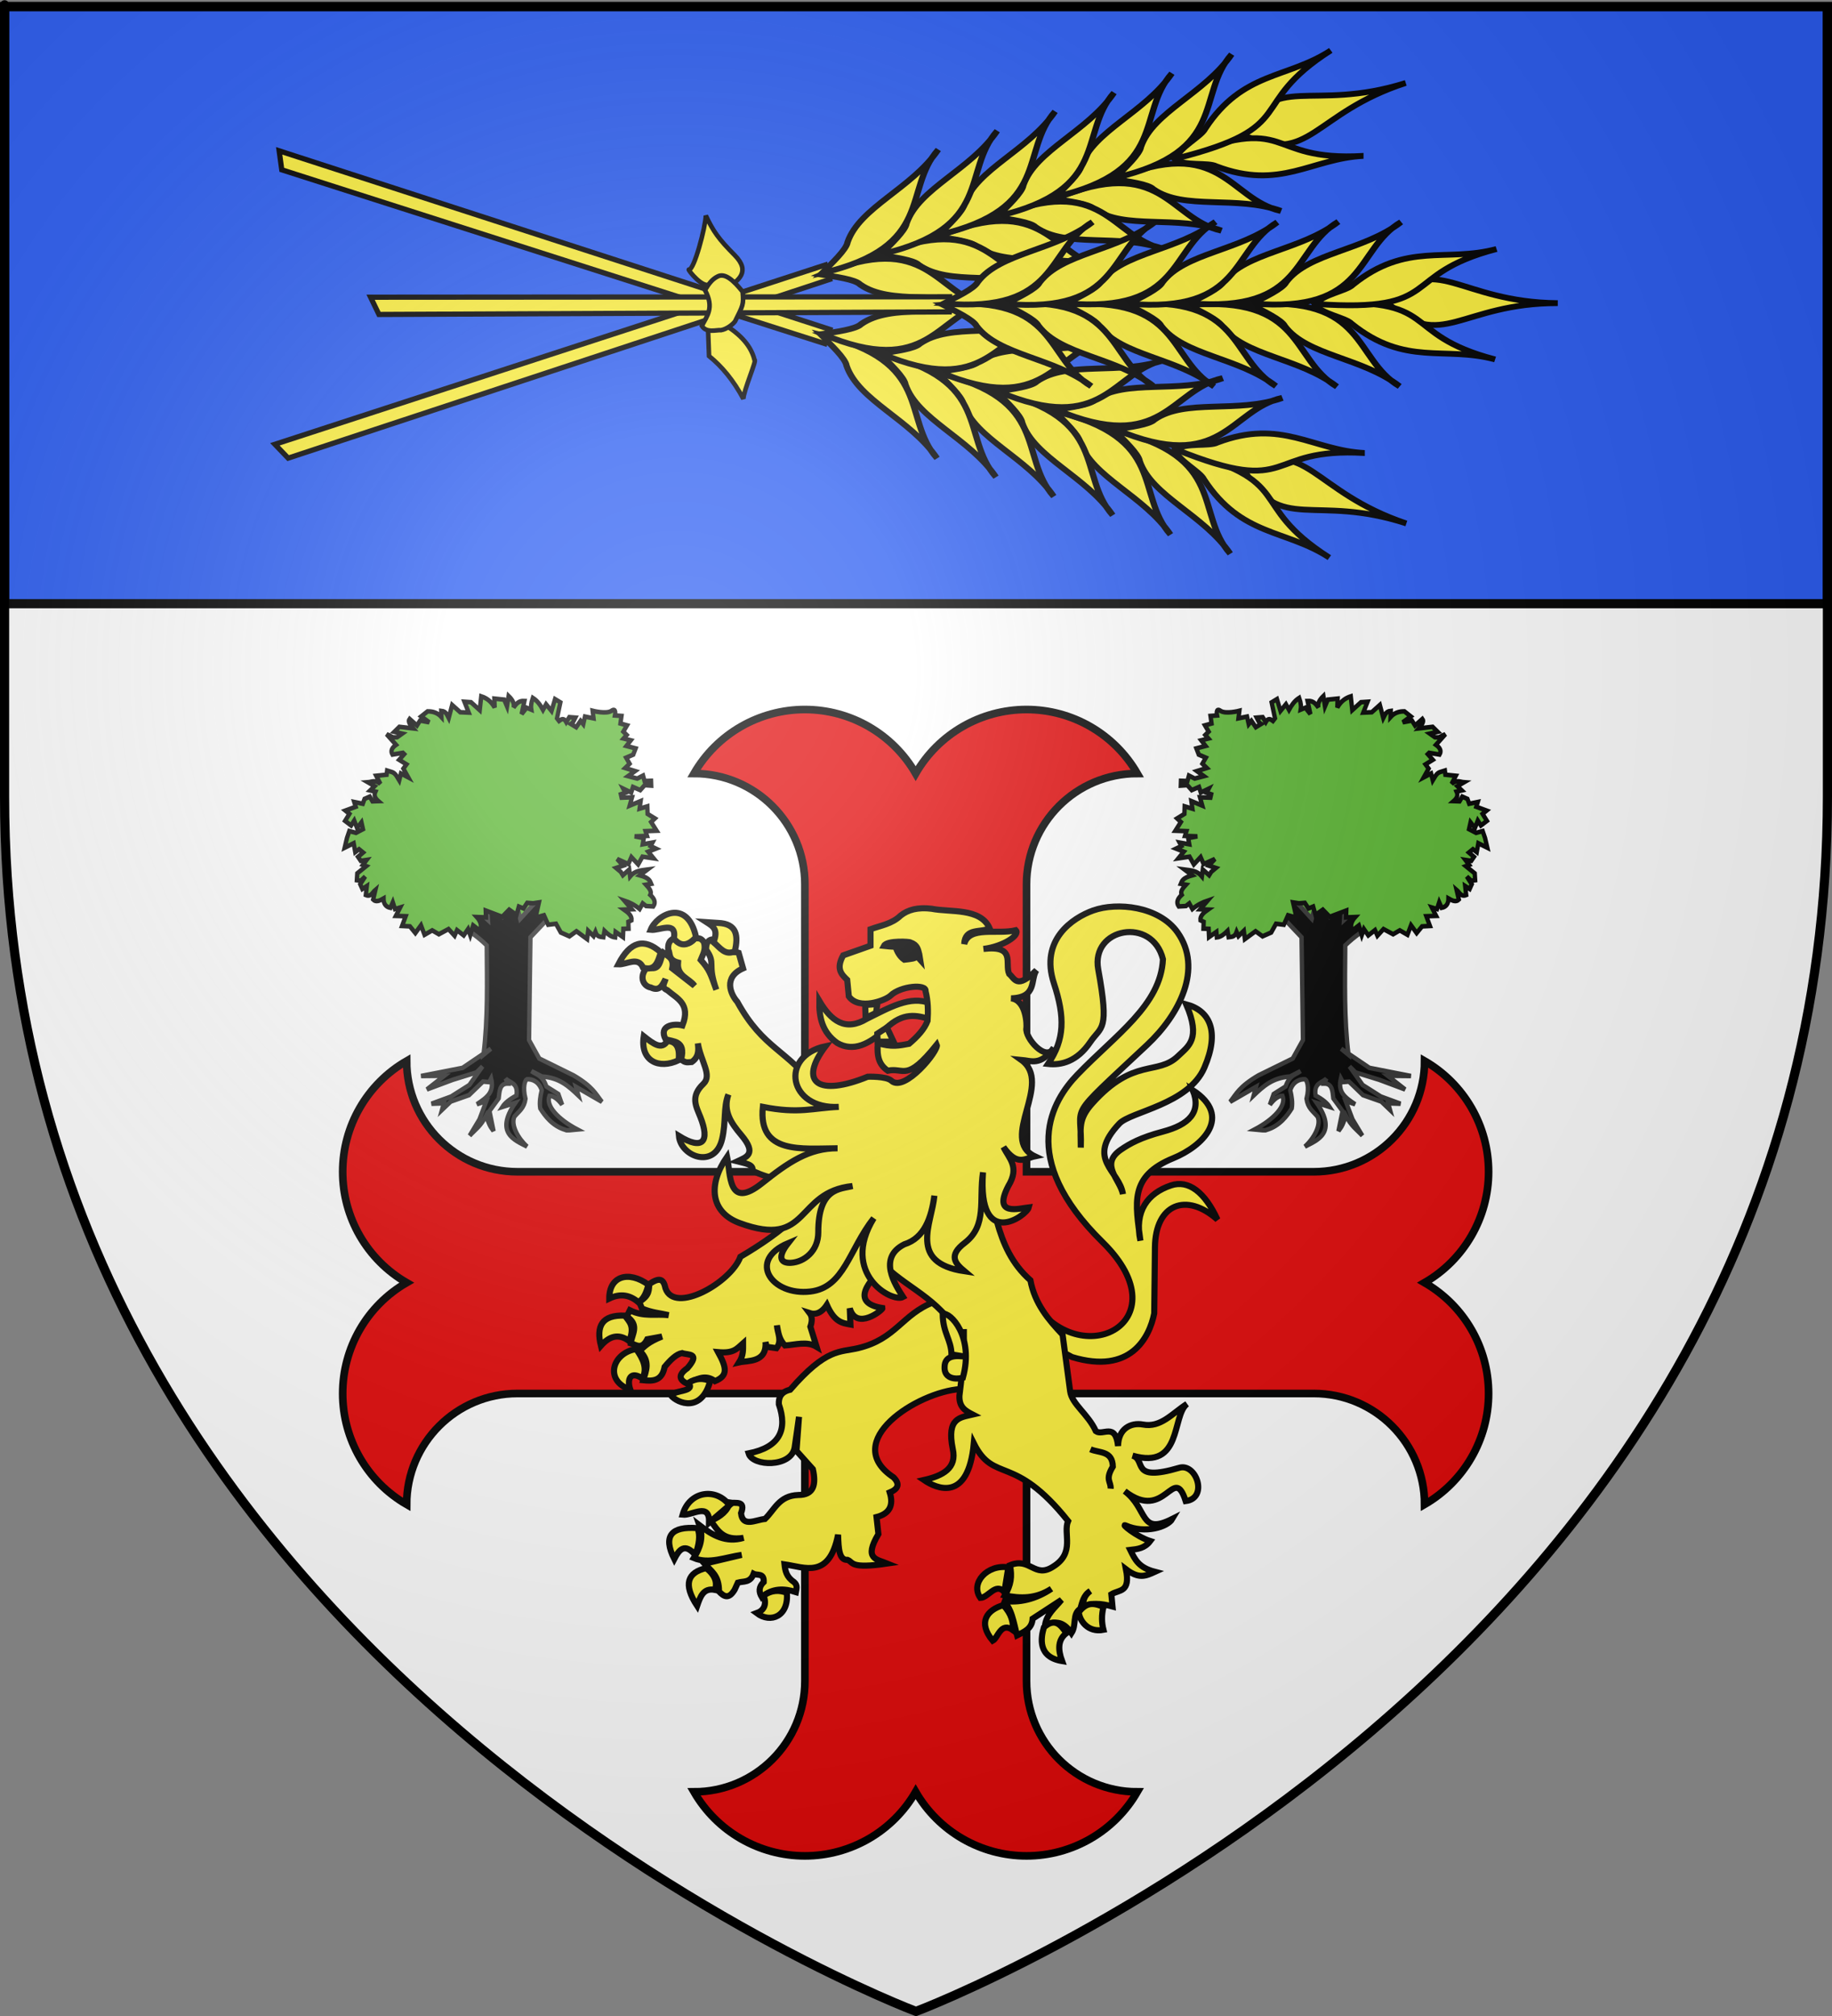 <?xml version="1.0" encoding="UTF-8" standalone="no"?>
<svg
   xmlns:dc="http://purl.org/dc/elements/1.1/"
   xmlns:cc="http://creativecommons.org/ns#"
   xmlns:rdf="http://www.w3.org/1999/02/22-rdf-syntax-ns#"
   xmlns:svg="http://www.w3.org/2000/svg"
   xmlns="http://www.w3.org/2000/svg"
   xmlns:xlink="http://www.w3.org/1999/xlink"
   xmlns:sodipodi="http://sodipodi.sourceforge.net/DTD/sodipodi-0.dtd"
   xmlns:inkscape="http://www.inkscape.org/namespaces/inkscape"
   height="660"
   width="600"
   version="1.0"
   id="svg2"
   sodipodi:version="0.32"
   inkscape:version="0.46"
   sodipodi:docname="Blason_ville_fr_Brécy_(Cher).svg"
   sodipodi:docbase="L:\Héraldique"
   inkscape:export-filename="/Users/olivier/Desktop/Blason Rouge/Blason_Vide_3D.png"
   inkscape:export-xdpi="144"
   inkscape:export-ydpi="144"
   inkscape:output_extension="org.inkscape.output.svg.inkscape">
  <rect width="100%" height="100%" fill="#808080" stroke="none"/>
  <sodipodi:namedview
     inkscape:window-height="977"
     inkscape:window-width="1280"
     inkscape:pageshadow="2"
     inkscape:pageopacity="0.0"
     guidetolerance="10.0"
     gridtolerance="10.0"
     objecttolerance="10.0"
     borderopacity="1.0"
     bordercolor="#666666"
     pagecolor="#ffffff"
     id="base"
     showgrid="false"
     height="660px"
     inkscape:zoom="0.4108719"
     inkscape:cx="487.38854"
     inkscape:cy="526.473"
     inkscape:window-x="-4"
     inkscape:window-y="-4"
     inkscape:current-layer="layer3"
     showguides="true"
     inkscape:guide-bbox="true"
     inkscape:snap-intersection-line-segments="true"
     inkscape:snap-intersection-grid-guide="false"
     inkscape:object-nodes="true"
     inkscape:snap-global="false" />
  <desc
     id="desc4">Flag of Canton of Valais (Wallis)</desc>
  <defs
     id="defs6">
    <linearGradient
       id="linearGradient2893">
      <stop
         style="stop-color:white;stop-opacity:0.314;"
         offset="0"
         id="stop2895" />
      <stop
         id="stop2897"
         offset="0.19"
         style="stop-color:white;stop-opacity:0.251;" />
      <stop
         style="stop-color:#6b6b6b;stop-opacity:0.125;"
         offset="0.6"
         id="stop2901" />
      <stop
         style="stop-color:black;stop-opacity:0.125;"
         offset="1"
         id="stop2899" />
    </linearGradient>
    <radialGradient
       inkscape:collect="always"
       xlink:href="#linearGradient2893"
       id="radialGradient3163"
       gradientUnits="userSpaceOnUse"
       gradientTransform="matrix(1.353,0,0,1.349,-77.629,-85.747)"
       cx="221.445"
       cy="226.331"
       fx="221.445"
       fy="226.331"
       r="300" />
  </defs>
  <g
     inkscape:groupmode="layer"
     id="layer3"
     inkscape:label="Fond écu"
     style="display:inline">
    <path
       d="M 300,658.5 C 300,658.5 598.5,546.18 598.5,260.728 C 598.5,-24.723 598.5,2.176 598.5,2.176 L 1.5,2.176 L 1.5,260.728 C 1.5,546.18 300,658.5 300,658.5 z"
       style="fill:#ffffff;fill-opacity:1;fill-rule:evenodd;stroke:none;stroke-width:1px;stroke-linecap:butt;stroke-linejoin:miter;stroke-opacity:1;display:inline"
       id="path11587" />
    <rect
       style="opacity:1;fill:#2b5df2;fill-opacity:1;stroke:#000000;stroke-width:3;stroke-miterlimit:4;stroke-dasharray:none;stroke-opacity:1"
       id="rect17820"
       width="597"
       height="195.5"
       x="1.5"
       y="2.142" />
    <g
       transform="matrix(1.312,0,0,1.312,-441.654,-1640.89)"
       inkscape:label="Meubles"
       id="g2807"
       style="fill:#fcef3c;stroke-width:1.524;stroke-miterlimit:4;stroke-dasharray:none" />
    <g
       transform="matrix(1.312,0,0,1.312,1152.947,-696.128)"
       inkscape:label="Meubles"
       id="g4626"
       style="fill:#fcef3c;stroke-width:1.524;stroke-miterlimit:4;stroke-dasharray:none" />
  </g>
  <g
     inkscape:groupmode="layer"
     id="layer4"
     inkscape:label="Meubles"
     style="display:inline">
    <g
       id="g7519"
       inkscape:label="Meubles"
       style="display:inline;fill:#e20909;stroke:#000000;stroke-width:3.125;stroke-miterlimit:4;stroke-dasharray:none;stroke-opacity:1"
       transform="matrix(0.8,0,0,0.8,59.986,188.037)">
      <g
         id="g2831"
         transform="matrix(0.902,0,0,0.902,65.308,55.308)"
         style="fill:#e20909;stroke:#000000;stroke-width:3.463;stroke-miterlimit:4;stroke-dasharray:none;stroke-opacity:1">
        <g
           transform="translate(-39.938,-28.688)"
           style="fill:#e20909;stroke:#000000;stroke-width:3.463;stroke-miterlimit:4;stroke-dasharray:none;stroke-opacity:1;display:inline"
           inkscape:label="Fond écu"
           id="g2833" />
        <g
           transform="translate(-39.938,-28.688)"
           style="fill:#e20909;stroke:#000000;stroke-width:3.463;stroke-miterlimit:4;stroke-dasharray:none;stroke-opacity:1;display:inline"
           inkscape:label="Meubles"
           id="g2835">
          <path
             id="path7267"
             d="M 249.719,28.688 C 228.968,28.687 209.751,39.748 199.375,57.719 C 227.155,57.719 249.719,80.251 249.719,108.031 L 249.719,238.406 L 119.281,238.406 C 91.501,238.406 68.969,215.905 68.969,188.125 C 50.998,198.501 39.938,217.654 39.938,238.406 C 39.937,259.157 50.998,278.342 68.969,288.719 C 50.998,299.095 39.938,318.247 39.938,339 C 39.937,359.75 50.998,378.967 68.969,389.344 C 68.969,361.564 91.501,339 119.281,339 L 249.719,339 L 249.719,469.438 C 249.719,497.218 227.155,519.719 199.375,519.719 C 209.751,537.69 228.968,548.781 249.719,548.781 C 270.471,548.781 289.624,537.69 300,519.719 C 310.376,537.69 329.562,548.781 350.312,548.781 C 371.065,548.781 390.217,537.69 400.594,519.719 C 372.814,519.719 350.312,497.218 350.312,469.438 L 350.312,339 L 480.688,339 C 508.468,339 530.969,361.564 530.969,389.344 C 548.94,378.967 560.031,359.75 560.031,339 C 560.031,318.247 548.94,299.095 530.969,288.719 C 548.94,278.342 560.031,259.157 560.031,238.406 C 560.031,217.654 548.94,198.501 530.969,188.125 C 530.969,215.905 508.468,238.406 480.688,238.406 L 350.312,238.406 L 350.312,108.031 C 350.312,80.251 372.814,57.719 400.594,57.719 C 390.217,39.748 371.065,28.688 350.312,28.688 C 329.562,28.687 310.376,39.748 300,57.719 C 289.624,39.748 270.471,28.688 249.719,28.688 z"
             style="fill:#e20909;stroke:#000000;stroke-width:3.463;stroke-miterlimit:4;stroke-dasharray:none;stroke-opacity:1" />
        </g>
        <g
           transform="translate(-39.938,-28.688)"
           style="fill:#e20909;stroke:#000000;stroke-width:3.463;stroke-miterlimit:4;stroke-dasharray:none;stroke-opacity:1;display:inline"
           inkscape:label="Reflet final"
           id="g2838" />
        <g
           transform="translate(-39.938,-28.688)"
           style="fill:#e20909;stroke:#000000;stroke-width:3.463;stroke-miterlimit:4;stroke-dasharray:none;stroke-opacity:1;display:inline"
           inkscape:label="Contour final"
           id="g2840" />
      </g>
    </g>
    <g
       style="display:inline"
       id="g12861"
       transform="translate(-7.15,0)">
      <use
         height="660"
         width="600"
         transform="matrix(0.951,-0.309,0.309,0.951,-55.109,92.638)"
         id="use9849"
         xlink:href="#g9784"
         y="0"
         x="0" />
      <use
         height="660"
         width="600"
         transform="matrix(0.951,0.309,-0.309,0.951,6.418,-82.868)"
         id="use9851"
         xlink:href="#g9784"
         y="0"
         x="0" />
      <g
         transform="translate(-674,5)"
         id="g9784">
        <path
           sodipodi:nodetypes="ccccc"
           id="path8765"
           d="M 805.255,97.949 L 992.037,97.102 L 992.152,92.164 L 802.524,92.301 L 805.255,97.949 z"
           style="fill:#fcef3c;fill-opacity:1;fill-rule:evenodd;stroke:#000000;stroke-width:1.71;stroke-linecap:butt;stroke-linejoin:miter;stroke-miterlimit:4;stroke-dasharray:none;stroke-opacity:1" />
        <g
           id="g8767"
           style="fill:#fcef3c;fill-opacity:1;stroke:#000000;stroke-width:1.898;stroke-miterlimit:4;stroke-dasharray:none;stroke-opacity:1"
           transform="matrix(0.743,-0.744,-0.824,-0.67,397.078,1115.387)">
          <path
             style="fill:#fcef3c;fill-opacity:1;fill-rule:evenodd;stroke:#000000;stroke-width:1.898;stroke-linecap:butt;stroke-linejoin:miter;stroke-miterlimit:4;stroke-dasharray:none;stroke-opacity:1;display:inline"
             d="M 1236.49,151.036 C 1216.998,173.122 1225.161,189.523 1202.938,188.391 C 1201.387,165.876 1217.316,172.366 1236.49,151.036 z"
             id="path8769"
             sodipodi:nodetypes="ccc" />
          <g
             id="g8771"
             style="fill:#fcef3c;fill-opacity:1;stroke:#000000;stroke-width:1.898;stroke-miterlimit:4;stroke-dasharray:none;stroke-opacity:1">
            <path
               sodipodi:nodetypes="cccc"
               id="path8773"
               d="M 1210.439,152.46 C 1197.194,179.709 1215.893,177.593 1188.216,204.048 C 1187.083,200.671 1191.132,194.461 1190.767,191.706 C 1190.905,170.547 1203.815,166.49 1210.439,152.46 z"
               style="fill:#fcef3c;fill-opacity:1;fill-rule:evenodd;stroke:#000000;stroke-width:1.898;stroke-linecap:butt;stroke-linejoin:miter;stroke-miterlimit:4;stroke-dasharray:none;stroke-opacity:1;display:inline" />
            <path
               sodipodi:nodetypes="cccc"
               id="path8775"
               d="M 1185.042,167.54 C 1182.511,183.677 1200.814,194.656 1175.518,217.937 C 1176.428,213.842 1177.93,207.94 1176.979,205.82 C 1174.191,194.476 1184.718,181.959 1185.042,167.54 z"
               style="fill:#fcef3c;fill-opacity:1;fill-rule:evenodd;stroke:#000000;stroke-width:1.898;stroke-linecap:butt;stroke-linejoin:miter;stroke-miterlimit:4;stroke-dasharray:none;stroke-opacity:1;display:inline" />
            <path
               sodipodi:nodetypes="cccc"
               id="path8777"
               d="M 1172.578,181.23 C 1170.047,197.368 1188.35,208.347 1163.054,231.627 C 1163.964,227.532 1165.466,221.63 1164.515,219.51 C 1161.727,208.166 1172.254,195.65 1172.578,181.23 z"
               style="fill:#fcef3c;fill-opacity:1;fill-rule:evenodd;stroke:#000000;stroke-width:1.898;stroke-linecap:butt;stroke-linejoin:miter;stroke-miterlimit:4;stroke-dasharray:none;stroke-opacity:1;display:inline" />
            <path
               sodipodi:nodetypes="cccc"
               id="path8779"
               d="M 1160.673,194.722 C 1158.142,210.86 1176.446,221.839 1151.149,245.119 C 1152.06,241.024 1153.561,235.122 1152.61,233.002 C 1149.822,221.658 1160.349,209.142 1160.673,194.722 z"
               style="fill:#fcef3c;fill-opacity:1;fill-rule:evenodd;stroke:#000000;stroke-width:1.898;stroke-linecap:butt;stroke-linejoin:miter;stroke-miterlimit:4;stroke-dasharray:none;stroke-opacity:1;display:inline" />
            <path
               sodipodi:nodetypes="cccc"
               id="path8781"
               d="M 1148.372,208.214 C 1145.841,224.352 1164.144,235.331 1138.848,258.611 C 1139.758,254.516 1141.259,248.614 1140.309,246.494 C 1137.521,235.15 1148.048,222.634 1148.372,208.214 z"
               style="fill:#fcef3c;fill-opacity:1;fill-rule:evenodd;stroke:#000000;stroke-width:1.898;stroke-linecap:butt;stroke-linejoin:miter;stroke-miterlimit:4;stroke-dasharray:none;stroke-opacity:1;display:inline" />
            <path
               sodipodi:nodetypes="cccc"
               id="path8783"
               d="M 1136.467,221.706 C 1133.936,237.844 1152.239,248.823 1126.943,272.103 C 1127.853,268.008 1129.355,262.106 1128.404,259.986 C 1125.616,248.642 1136.143,236.126 1136.467,221.706 z"
               style="fill:#fcef3c;fill-opacity:1;fill-rule:evenodd;stroke:#000000;stroke-width:1.898;stroke-linecap:butt;stroke-linejoin:miter;stroke-miterlimit:4;stroke-dasharray:none;stroke-opacity:1;display:inline" />
            <path
               sodipodi:nodetypes="cccc"
               id="path8785"
               d="M 1124.165,235.198 C 1121.634,251.336 1139.938,262.315 1114.641,285.595 C 1115.552,281.5 1117.053,275.599 1116.102,273.478 C 1113.314,262.134 1123.841,249.618 1124.165,235.198 z"
               style="fill:#fcef3c;fill-opacity:1;fill-rule:evenodd;stroke:#000000;stroke-width:1.898;stroke-linecap:butt;stroke-linejoin:miter;stroke-miterlimit:4;stroke-dasharray:none;stroke-opacity:1;display:inline" />
          </g>
          <g
             style="fill:#fcef3c;fill-opacity:1;stroke:#000000;stroke-width:1.898;stroke-miterlimit:4;stroke-dasharray:none;stroke-opacity:1;display:inline"
             id="g8787"
             transform="matrix(-0.105,-0.995,-0.995,0.105,1516.331,1364.704)">
            <path
               sodipodi:nodetypes="cccc"
               id="path8789"
               d="M 1210.439,152.46 C 1197.194,179.709 1215.893,177.593 1188.216,204.048 C 1187.083,200.671 1191.132,194.461 1190.767,191.706 C 1190.905,170.547 1203.815,166.49 1210.439,152.46 z"
               style="fill:#fcef3c;fill-opacity:1;fill-rule:evenodd;stroke:#000000;stroke-width:1.898;stroke-linecap:butt;stroke-linejoin:miter;stroke-miterlimit:4;stroke-dasharray:none;stroke-opacity:1;display:inline" />
            <path
               sodipodi:nodetypes="cccc"
               id="path8791"
               d="M 1185.042,167.54 C 1182.511,183.677 1200.814,194.656 1175.518,217.937 C 1176.428,213.842 1177.93,207.94 1176.979,205.82 C 1174.191,194.476 1184.718,181.959 1185.042,167.54 z"
               style="fill:#fcef3c;fill-opacity:1;fill-rule:evenodd;stroke:#000000;stroke-width:1.898;stroke-linecap:butt;stroke-linejoin:miter;stroke-miterlimit:4;stroke-dasharray:none;stroke-opacity:1;display:inline" />
            <path
               sodipodi:nodetypes="cccc"
               id="path8793"
               d="M 1172.578,181.23 C 1170.047,197.368 1188.35,208.347 1163.054,231.627 C 1163.964,227.532 1165.466,221.63 1164.515,219.51 C 1161.727,208.166 1172.254,195.65 1172.578,181.23 z"
               style="fill:#fcef3c;fill-opacity:1;fill-rule:evenodd;stroke:#000000;stroke-width:1.898;stroke-linecap:butt;stroke-linejoin:miter;stroke-miterlimit:4;stroke-dasharray:none;stroke-opacity:1;display:inline" />
            <path
               sodipodi:nodetypes="cccc"
               id="path8795"
               d="M 1160.673,194.722 C 1158.142,210.86 1176.446,221.839 1151.149,245.119 C 1152.06,241.024 1153.561,235.122 1152.61,233.002 C 1149.822,221.658 1160.349,209.142 1160.673,194.722 z"
               style="fill:#fcef3c;fill-opacity:1;fill-rule:evenodd;stroke:#000000;stroke-width:1.898;stroke-linecap:butt;stroke-linejoin:miter;stroke-miterlimit:4;stroke-dasharray:none;stroke-opacity:1;display:inline" />
            <path
               sodipodi:nodetypes="cccc"
               id="path8797"
               d="M 1148.372,208.214 C 1145.841,224.352 1164.144,235.331 1138.848,258.611 C 1139.758,254.516 1141.259,248.614 1140.309,246.494 C 1137.521,235.15 1148.048,222.634 1148.372,208.214 z"
               style="fill:#fcef3c;fill-opacity:1;fill-rule:evenodd;stroke:#000000;stroke-width:1.898;stroke-linecap:butt;stroke-linejoin:miter;stroke-miterlimit:4;stroke-dasharray:none;stroke-opacity:1;display:inline" />
            <path
               sodipodi:nodetypes="cccc"
               id="path8799"
               d="M 1136.467,221.706 C 1133.936,237.844 1152.239,248.823 1126.943,272.103 C 1127.853,268.008 1129.355,262.106 1128.404,259.986 C 1125.616,248.642 1136.143,236.126 1136.467,221.706 z"
               style="fill:#fcef3c;fill-opacity:1;fill-rule:evenodd;stroke:#000000;stroke-width:1.898;stroke-linecap:butt;stroke-linejoin:miter;stroke-miterlimit:4;stroke-dasharray:none;stroke-opacity:1;display:inline" />
            <path
               sodipodi:nodetypes="cccc"
               id="path8801"
               d="M 1124.165,235.198 C 1121.634,251.336 1139.938,262.315 1114.641,285.595 C 1115.552,281.5 1117.053,275.599 1116.102,273.478 C 1113.314,262.134 1123.841,249.618 1124.165,235.198 z"
               style="fill:#fcef3c;fill-opacity:1;fill-rule:evenodd;stroke:#000000;stroke-width:1.898;stroke-linecap:butt;stroke-linejoin:miter;stroke-miterlimit:4;stroke-dasharray:none;stroke-opacity:1;display:inline" />
          </g>
        </g>
      </g>
      <g
         inkscape:transform-center-y="-2.7381245"
         transform="matrix(-0.175,-0.481,0.481,-0.175,131.538,1066.396)"
         id="g12856">
        <path
           sodipodi:nodetypes="cccccc"
           id="path4802"
           d="M 1671.837,832.445 L 1691.445,838.767 L 1689.147,847.282 C 1680.028,854.586 1670.512,860.093 1659.522,858.941 C 1659.26,860.657 1643.298,845.427 1638.56,843.727 C 1651.887,841.841 1662.757,837.893 1671.837,832.445 z"
           style="fill:#fcef3c;fill-opacity:1;stroke:#000000;stroke-width:2.93;stroke-miterlimit:4;stroke-dasharray:none;stroke-opacity:1;display:inline" />
        <path
           sodipodi:nodetypes="cscscc"
           id="path4800"
           d="M 1715.175,849.16 C 1712.067,843.876 1728.882,838.263 1728.23,839.243 C 1726.36,842.055 1750.556,858.781 1756.976,861.211 C 1745.858,862.251 1740.084,863.791 1726.975,869.872 C 1713.168,876.277 1710.894,865.992 1709.15,859.704 L 1715.175,849.16 z"
           style="fill:#fcef3c;fill-opacity:1;stroke:#000000;stroke-width:2.93;stroke-miterlimit:4;stroke-dasharray:none;stroke-opacity:1;display:inline" />
        <path
           sodipodi:nodetypes="ccccccc"
           id="path4798"
           d="M 1691.515,834.721 C 1686.03,835.88 1686.001,842.727 1684.768,845.361 C 1684.173,848.597 1685.402,853.194 1686.983,855.638 C 1694.935,863.943 1694.951,864.536 1703.158,866.708 C 1711.585,863.85 1718.685,860.334 1717.762,854.806 C 1717.299,850.858 1714.976,847.587 1712.339,844.431 C 1699.525,846.328 1696.344,839.804 1691.515,834.721 z"
           style="fill:#fcef3c;fill-opacity:1;stroke:#000000;stroke-width:2.93;stroke-miterlimit:4;stroke-dasharray:none;stroke-opacity:1;display:inline" />
      </g>
    </g>
    <g
       style="display:inline"
       id="g9550"
       transform="translate(2,700)">
      <path
         style="fill:#fcef3c;fill-opacity:1;stroke:#000000;stroke-width:2;stroke-miterlimit:4;stroke-dasharray:none;stroke-opacity:1"
         d="M 334.824,-276.197 C 350.393,-248.891 386.046,-266.889 359.112,-293.342 C 330.859,-321.089 342.901,-339.907 350.778,-348.109 C 363.433,-361.288 378.145,-370.883 378.876,-385.97 C 375.417,-400.003 355.181,-396.346 357.683,-382.637 C 361.423,-362.15 358.694,-364.185 355.064,-358.825 C 350.765,-352.477 345.57,-351.199 341.253,-351.681 C 346.715,-359.729 346.815,-366.961 343.158,-378.112 C 338.505,-392.3 349.248,-399.503 356.016,-401.925 C 363.796,-404.708 377.549,-403.368 383.638,-394.781 C 392.013,-382.971 384.343,-367.893 373.637,-357.872 C 346.337,-332.318 352.558,-339.344 351.968,-324.297 C 351.997,-330.731 351.007,-333.511 355.778,-338.823 C 369.389,-353.974 377.106,-347.729 383.876,-354.3 C 387.187,-357.514 391.426,-359.768 386.496,-371.207 C 394.229,-369.142 397.556,-362.375 392.449,-350.491 C 387.263,-338.422 368.33,-336.109 364.589,-332.155 C 353.392,-320.322 364.666,-316.889 365.779,-309.058 C 364.832,-313.899 358.084,-318.775 365.065,-323.583 C 367.995,-325.601 371.528,-327.584 378.876,-329.536 C 387.325,-331.78 391.592,-335.826 388.639,-343.109 C 401.897,-334.424 391.759,-324.7 382.249,-320.824 C 367.711,-314.9 369.909,-306.086 371.494,-293.818 C 369.46,-303.429 373.812,-309.346 381.495,-311.915 C 387.276,-313.848 392.632,-309.664 396.735,-300.723 C 386.529,-309.799 376.412,-305.825 376.257,-291.675 L 376.018,-270.006 C 374.451,-262.146 368.321,-249.915 349.111,-255.719 L 327.442,-267.148 L 334.824,-276.197 z"
         id="path3098"
         sodipodi:nodetypes="csscsscsssscsscsscsscscscscccc" />
      <path
         sodipodi:nodetypes="ccccccc"
         id="path4241"
         d="M 266.333,-372.324 C 266.237,-367 267.24,-362.068 272.197,-358.549 C 277.395,-355.54 282.821,-358.058 288.154,-363.323 C 293.792,-368.738 298.297,-367.65 302.579,-366.307 C 303.284,-368.811 302.419,-369.829 302.611,-371.506 C 296.21,-374.269 289.04,-369.981 281.945,-366.5 C 274.842,-362.189 270.186,-365.801 266.333,-372.324 z"
         style="fill:#fcef3c;fill-opacity:1;stroke:#000000;stroke-width:2;stroke-miterlimit:4;stroke-dasharray:none;stroke-opacity:1" />
      <path
         style="fill:#fcef3c;fill-opacity:1;stroke:#000000;stroke-width:2;stroke-miterlimit:4;stroke-dasharray:none;stroke-opacity:1"
         d="M 303.851,-273.723 C 293.386,-269.708 291.539,-261.652 279.084,-258.656 C 273.059,-257.207 268.674,-258.753 256.794,-245.034 C 253.801,-244.329 252.97,-242.544 253.079,-240.287 C 255.939,-232.021 253.531,-226.234 243.172,-224.189 C 244.486,-219.812 257.086,-219.545 258.239,-226.046 C 258.419,-227.062 259.683,-236.16 259.683,-236.16 L 258.858,-225.014 L 264.224,-219.029 C 265.351,-214.007 264.556,-210.546 259.477,-210.567 C 253.121,-210.361 251.719,-205.752 248.538,-202.724 C 245.485,-202.465 241.249,-199.841 240.695,-204.582 C 242.334,-208.915 238.96,-207.736 236.98,-208.09 C 236.391,-205.463 234.099,-203.566 230.789,-202.105 C 233.048,-199.039 234.763,-195.474 241.521,-196.532 C 235.753,-194.815 231.303,-197.38 227.073,-200.66 C 228.501,-196.628 227.268,-193.187 225.216,-189.928 C 230.143,-187.862 235.622,-190.204 240.902,-190.96 L 228.725,-188.07 C 230.816,-185.722 233.576,-184.265 233.472,-178.989 C 235.048,-177.325 236.672,-176.281 238.631,-179.608 L 239.663,-181.878 C 241.505,-182.416 243.694,-181.736 244.823,-184.768 C 246.075,-184.138 248.265,-185.149 248.126,-182.085 C 246.397,-180.434 246.519,-178.783 247.506,-177.131 C 250.998,-180.143 254.773,-180.03 258.652,-178.783 C 258.852,-179.883 259.321,-180.984 258.032,-182.085 C 255.518,-183.764 255.159,-185.803 254.936,-187.864 C 261.537,-186.926 269.591,-182.916 272.48,-197.564 C 272.619,-192.972 272.818,-189.157 275.601,-189.323 C 277.547,-188.562 276.229,-186.314 288.589,-188.131 C 285.127,-189.545 280.781,-189.556 285.689,-197.771 L 285.07,-203.343 C 289.208,-204.41 290.769,-207.023 289.404,-211.393 C 292.127,-212.53 292.868,-214.109 290.642,-216.346 C 272.983,-228.057 298.407,-244.313 312.52,-245.241 L 322.84,-251.845 L 316.235,-274.342 L 303.851,-273.723 z"
         id="path4249"
         sodipodi:nodetypes="cscccsccccccccccccccccccccccccccccccccc" />
      <path
         style="fill:#fcef3c;fill-opacity:1;stroke:#000000;stroke-width:2;stroke-miterlimit:4;stroke-dasharray:none;stroke-opacity:1"
         d="M 219.626,-393.046 C 217.038,-392.446 216.744,-390.865 216.847,-389.112 C 217.635,-387.848 216.68,-385.782 220.059,-384.889 C 219.66,-380.306 223.74,-379.759 225.455,-377.291 L 218.164,-382.976 C 218.861,-386.348 216.751,-386.917 215.241,-388.083 C 214.048,-385.843 214.394,-381.741 209.989,-383.427 C 207.054,-380.187 208.762,-377.084 211.144,-376.714 C 214.051,-375.295 214.941,-377.499 215.963,-379.475 C 215.703,-378.194 214.312,-376.752 216.558,-375.829 C 219.685,-373.091 224.294,-371.461 221.521,-364.297 C 218.591,-364.981 213.69,-364.27 215.963,-359.786 C 218.25,-358.951 222.747,-359.458 221.07,-353.216 C 222.521,-351.789 223.484,-352.302 224.571,-352.332 C 226.92,-353.987 226.819,-356.197 226.556,-358.432 C 227.543,-352.475 231.321,-347.981 228.379,-345.186 C 224.007,-341.031 225.987,-337.805 227.35,-334.376 C 230.596,-326.212 228.164,-323.303 220.348,-328.113 C 220.958,-321.305 232.141,-317.123 234.497,-327.085 C 235.836,-332.75 234.862,-337.397 236.554,-341.685 C 234.723,-336.308 237.405,-332.382 240.777,-328.402 C 246.075,-322.149 242.35,-321.153 239.46,-319.794 C 241.887,-319.159 244.959,-318.842 244.423,-316.726 C 247.425,-315.257 250.274,-314.404 253.032,-313.916 L 257.836,-300.985 C 253.507,-296.923 247.67,-292.775 240.488,-288.555 C 237.417,-280.123 218.949,-269.669 215.963,-278.196 C 215.36,-280.967 214.356,-282.148 210.711,-279.657 C 210.358,-277.797 211.002,-276.037 207.354,-273.81 L 208.239,-271.627 C 211.48,-270.252 214.095,-270.128 216.991,-269.443 C 212.766,-269.943 208.865,-268.783 204.286,-271.049 L 203.276,-269.01 C 207.591,-266.091 204.887,-263.158 204.593,-260.239 C 206.393,-259.708 208.189,-258.048 209.989,-261.556 L 214.808,-262.441 C 210.225,-260.615 209.096,-259.219 207.499,-257.767 C 211.087,-254.289 209.574,-251.233 208.672,-248.13 C 211.832,-247.801 214.809,-247.87 215.674,-252.515 C 217.571,-254.788 219.48,-256.682 221.377,-257.027 C 223.344,-256.305 227.575,-257.195 223.127,-252.082 C 219.665,-249.663 220.681,-248.069 223.416,-246.812 C 226.335,-248.85 229.25,-250.047 232.169,-247.841 C 236.54,-249.617 235.972,-252.251 233.197,-257.333 C 238.332,-256.888 239.261,-258.404 241.355,-260.239 C 241.35,-258.256 241.557,-256.335 240.055,-253.977 C 242.969,-254.647 249.144,-253.799 248.718,-260.618 L 249.097,-259.084 L 252.309,-258.633 C 254.249,-261.114 252.59,-263.605 252.453,-266.086 C 252.877,-263.784 253.161,-261.443 255.088,-259.517 C 258.604,-259.739 262.289,-261.002 265.447,-259.084 L 263.408,-265.653 C 264.123,-267.754 263.933,-269.113 263.155,-270.129 C 264.848,-269.582 266.861,-269.873 268.804,-272.8 C 271.382,-267.034 273.95,-266.854 276.528,-266.375 L 276.311,-271.681 C 278.459,-264.216 287.187,-271.164 287.049,-271.771 C 275.979,-273.493 283.006,-280.989 287.807,-285.541 C 296.538,-277.26 306.942,-274.346 313.65,-260.203 C 313.51,-254.662 312.989,-248.929 312.225,-243.076 C 312.063,-239.224 314.319,-238.072 316.574,-236.904 C 312.558,-235.945 307.944,-235.905 310.041,-225.643 C 311.462,-219.315 306.823,-216.88 300.603,-215.465 C 304.71,-212.67 315.098,-207.964 316.935,-227.466 C 323.594,-214.178 329.956,-224.386 347.813,-202.038 C 346.059,-197.981 350.287,-191.686 342.94,-187.131 C 336.803,-183.096 335.401,-190.32 328.774,-187.564 C 329.525,-183.808 329.108,-181.174 327.113,-177.693 C 332.199,-176.648 337.277,-176.552 342.363,-179.876 C 337.368,-176.491 331.709,-175.047 326.283,-175.978 C 329.305,-174.119 330.045,-168.449 331.102,-164.609 C 333.43,-165.792 335.987,-166.751 336.191,-170.059 L 345.648,-176.231 C 343.501,-173.561 340.568,-171.453 340.197,-167.514 C 343.976,-169.936 346.716,-168.617 348.914,-165.349 C 350.669,-168.079 349.089,-171.571 351.82,-173.325 C 352.48,-175.478 352.847,-177.773 355.086,-179.136 C 352.514,-177.199 352.826,-175.262 352.55,-173.325 C 354.727,-175.608 358.825,-175.039 362.359,-174.065 L 361.98,-178.054 C 364.552,-179.645 368.299,-178.511 366.762,-186.265 C 371.028,-182.996 373.228,-184.037 376.255,-185.417 C 370.957,-186.79 369.762,-189.321 368.17,-192.581 C 370.523,-192.857 372.886,-193.069 374.703,-195.487 C 370.138,-196.946 364.796,-201.423 366.708,-200.576 C 372.99,-197.794 380.399,-200.055 381.976,-202.76 C 371.061,-197.225 374.107,-205.999 366.347,-211.837 C 379.775,-201.351 382.305,-221.141 386.325,-208.571 C 393.808,-209.517 389.813,-221.122 384.214,-219.471 C 367.926,-214.669 373.586,-222.059 368.892,-223.459 C 385.312,-218.718 381.68,-236.468 386.758,-240.387 C 381.894,-237.29 378.189,-232.511 372.303,-233.638 C 368.314,-234.365 364.237,-232.235 364.182,-226.6 C 363.315,-234.458 359.23,-229.796 356.909,-231.454 C 354.331,-237.134 349.044,-240.283 348.481,-244.538 C 347.774,-249.887 346.948,-256.082 346.008,-263.054 C 341.323,-268.01 336.907,-273.205 335.469,-280.867 C 323.274,-291.609 323.987,-307.51 319.119,-321.183 L 265.664,-343.074 C 255.738,-356.69 248.181,-356.238 239.46,-372.039 C 237.277,-374.489 234.805,-380.067 241.355,-382.976 L 239.911,-388.083 C 237.817,-388.837 235.724,-387.023 233.631,-391.151 L 231.591,-392.468 C 230.065,-392.471 229.215,-391.444 229.245,-389.112 C 232.606,-384.413 229.468,-384.705 232.602,-375.974 C 230.677,-381.276 230.396,-382.496 227.495,-385.755 C 228.186,-387.526 229.301,-389.097 228.523,-391.602 C 227.287,-393.289 226.634,-392.602 225.744,-392.902 C 222.644,-389.515 221.225,-391.553 219.626,-393.046 z M 313.668,-264.877 C 313.688,-263.716 313.687,-262.538 313.668,-261.358 L 313.668,-264.877 z"
         id="path4245"
         sodipodi:nodetypes="cccccccccccccccsscscsccccccccccccccccccccccccccccccccccccccccccccccccccccccccccccccccscccscccccscccccccccccccccccc" />
      <path
         style="fill:#fcef3c;fill-opacity:1;stroke:#000000;stroke-width:2;stroke-miterlimit:4;stroke-dasharray:none;stroke-opacity:1"
         d="M 306.741,-269.83 C 306.811,-263.571 309.494,-261.529 309.63,-256.592 L 314.865,-255.739 C 310.568,-256.47 307.394,-256.089 307.36,-252.465 C 307.197,-249.038 310.251,-248.196 313.345,-248.956 C 317.122,-262.569 309.083,-270.629 306.741,-269.83 z"
         id="path4257"
         sodipodi:nodetypes="cccccc" />
      <path
         style="fill:#fcef3c;fill-opacity:1;stroke:#000000;stroke-width:2;stroke-miterlimit:4;stroke-dasharray:none;stroke-opacity:1"
         d="M 355.14,-225.53 C 358.009,-224.259 362.351,-225.131 362.467,-219.855 C 359.817,-215.519 361.92,-214.986 361.744,-212.631"
         id="path4247"
         sodipodi:nodetypes="ccc" />
      <g
         style="fill:#fcef3c;stroke-width:3.463;stroke-miterlimit:4;stroke-dasharray:none"
         id="g4293"
         transform="matrix(0.578,0,0,0.578,1335.194,-452.402)">
        <path
           sodipodi:nodetypes="cccc"
           id="path4261"
           d="M -1928.962,172.153 C -1940.08,177.463 -1950.878,172.646 -1948.715,158.573 C -1943.431,162.734 -1938.51,166.601 -1935.341,161.247 C -1930.765,161.454 -1928.064,164.283 -1928.962,172.153 z"
           style="opacity:1;fill:#fcef3c;fill-opacity:1;stroke:#000000;stroke-width:3.463;stroke-miterlimit:4;stroke-dasharray:none;stroke-opacity:1" />
        <path
           sodipodi:nodetypes="cccc"
           id="path4263"
           d="M -1949.126,119.685 C -1951.972,113.159 -1958.327,118.037 -1963.118,117.833 C -1956.471,104.825 -1948.435,102.653 -1939.044,111.043 C -1940.68,116.338 -1942.152,121.864 -1949.126,119.685 z"
           style="opacity:1;fill:#fcef3c;fill-opacity:1;stroke:#000000;stroke-width:3.463;stroke-miterlimit:4;stroke-dasharray:none;stroke-opacity:1" />
        <path
           sodipodi:nodetypes="cccc"
           id="path4265"
           d="M -1944.806,98.286 C -1939.655,98.845 -1929.917,92.85 -1931.637,103.224 C -1927.741,108.124 -1923.531,107.373 -1919.086,102.401 C -1923.962,80.077 -1941.339,89.638 -1944.806,98.286 z"
           style="opacity:1;fill:#fcef3c;fill-opacity:1;stroke:#000000;stroke-width:3.463;stroke-miterlimit:4;stroke-dasharray:none;stroke-opacity:1" />
        <path
           sodipodi:nodetypes="ccccc"
           id="path4267"
           d="M -1909.21,105.282 C -1906.354,98.192 -1909.289,96.426 -1913.119,93.965 L -1906.741,94.377 C -1895.586,94.769 -1895.189,101.886 -1897.07,110.426 C -1902.719,113.118 -1905.614,108.236 -1909.21,105.282 z"
           style="opacity:1;fill:#fcef3c;fill-opacity:1;stroke:#000000;stroke-width:3.463;stroke-miterlimit:4;stroke-dasharray:none;stroke-opacity:1" />
      </g>
      <g
         style="fill:#fcef3c;stroke-width:3.463;stroke-miterlimit:4;stroke-dasharray:none"
         id="g4299"
         transform="matrix(0.578,0,0,0.578,1335.194,-452.402)">
        <path
           sodipodi:nodetypes="cccc"
           id="path4269"
           d="M -1951.801,309.186 C -1956.509,305.122 -1961.909,304.063 -1968.262,307.128 C -1968.307,294.353 -1957.304,291.116 -1946.04,299.31 C -1947.176,303.387 -1948.506,307.269 -1951.801,309.186 z"
           style="opacity:1;fill:#fcef3c;fill-opacity:1;stroke:#000000;stroke-width:3.463;stroke-miterlimit:4;stroke-dasharray:none;stroke-opacity:1" />
        <path
           sodipodi:nodetypes="cccc"
           id="path4271"
           d="M -1972.994,333.877 C -1975.744,322.915 -1972.553,316.255 -1959.414,316.799 C -1957.052,320.201 -1953.549,322.565 -1956.945,331.202 C -1963.211,326.598 -1968.37,328.632 -1972.994,333.877 z"
           style="opacity:1;fill:#fcef3c;fill-opacity:1;stroke:#000000;stroke-width:3.463;stroke-miterlimit:4;stroke-dasharray:none;stroke-opacity:1" />
        <path
           sodipodi:nodetypes="cccc"
           id="path4273"
           d="M -1953.036,335.729 C -1949.058,341.284 -1946.447,346.839 -1949.538,352.395 C -1955.974,347.974 -1958.514,352.444 -1956.328,358.773 C -1971.177,353.667 -1966.7,338.024 -1953.036,335.729 z"
           style="opacity:1;fill:#fcef3c;fill-opacity:1;stroke:#000000;stroke-width:3.463;stroke-miterlimit:4;stroke-dasharray:none;stroke-opacity:1" />
        <path
           sodipodi:nodetypes="cccc"
           id="path4275"
           d="M -1923.407,354.864 C -1918.987,352.084 -1914.934,352.237 -1911.062,353.835 C -1915.871,371.74 -1929.326,366.783 -1933.489,361.86 C -1929.995,358.809 -1919.411,359.912 -1923.407,354.864 z"
           style="opacity:1;fill:#fcef3c;fill-opacity:1;stroke:#000000;stroke-width:3.463;stroke-miterlimit:4;stroke-dasharray:none;stroke-opacity:1" />
      </g>
      <g
         style="fill:#fcef3c;stroke-width:3.463;stroke-miterlimit:4;stroke-dasharray:none"
         id="g4305"
         transform="matrix(0.578,0,0,0.578,1335.194,-452.402)">
        <path
           sodipodi:nodetypes="cccc"
           id="path4277"
           d="M -1900.157,424.204 C -1907.679,414.062 -1922.879,416.039 -1926.699,429.553 C -1921.216,430.15 -1911.316,422.28 -1911.679,434.08 L -1900.157,424.204 z"
           style="opacity:1;fill:#fcef3c;fill-opacity:1;stroke:#000000;stroke-width:3.463;stroke-miterlimit:4;stroke-dasharray:none;stroke-opacity:1" />
        <path
           sodipodi:nodetypes="cccc"
           id="path4279"
           d="M -1919.498,452.392 C -1925.513,445.335 -1928.661,449.271 -1931.431,454.656 C -1938.017,441.509 -1933.073,436.049 -1918.263,437.166 C -1916.496,441.308 -1917.439,446.611 -1919.498,452.392 z"
           style="opacity:1;fill:#fcef3c;fill-opacity:1;stroke:#000000;stroke-width:3.463;stroke-miterlimit:4;stroke-dasharray:none;stroke-opacity:1" />
        <path
           sodipodi:nodetypes="cccc"
           id="path4281"
           d="M -1913.325,459.799 C -1923.855,462.265 -1926.582,468.862 -1918.469,481.198 C -1916.71,476.045 -1914.964,470.873 -1908.387,472.145 C -1906.935,468.03 -1908.197,463.915 -1913.325,459.799 z"
           style="opacity:1;fill:#fcef3c;fill-opacity:1;stroke:#000000;stroke-width:3.463;stroke-miterlimit:4;stroke-dasharray:none;stroke-opacity:1" />
        <path
           sodipodi:nodetypes="cccc"
           id="path4283"
           d="M -1880.815,475.437 C -1878.755,480.686 -1880.888,483.922 -1884.725,485.313 C -1876.76,491.336 -1866.422,487.04 -1867.647,473.791 C -1871.804,472.248 -1876.112,472.065 -1880.815,475.437 z"
           style="opacity:1;fill:#fcef3c;fill-opacity:1;stroke:#000000;stroke-width:3.463;stroke-miterlimit:4;stroke-dasharray:none;stroke-opacity:1" />
      </g>
      <g
         style="fill:#fcef3c;stroke-width:3.463;stroke-miterlimit:4;stroke-dasharray:none"
         id="g4311"
         transform="matrix(0.578,0,0,0.578,1335.194,-452.402)">
        <path
           sodipodi:nodetypes="cccc"
           id="path4285"
           d="M -1742.136,459.388 L -1744.399,473.379 C -1749.301,467.728 -1753.4,476.522 -1757.979,476.671 C -1763.903,468.379 -1754.082,457.496 -1742.136,459.388 z"
           style="opacity:1;fill:#fcef3c;fill-opacity:1;stroke:#000000;stroke-width:3.463;stroke-miterlimit:4;stroke-dasharray:none;stroke-opacity:1" />
        <path
           sodipodi:nodetypes="cccc"
           id="path4287"
           d="M -1739.461,494.984 C -1739.376,490.467 -1740.209,485.847 -1745.016,480.787 C -1754.13,483.471 -1759.711,490.413 -1750.983,500.951 C -1747.956,499.344 -1746.435,489.924 -1739.461,494.984 z"
           style="opacity:1;fill:#fcef3c;fill-opacity:1;stroke:#000000;stroke-width:3.463;stroke-miterlimit:4;stroke-dasharray:none;stroke-opacity:1" />
        <path
           sodipodi:nodetypes="cccc"
           id="path4289"
           d="M -1721.972,493.338 C -1715.578,487.653 -1712.396,492.139 -1709.215,496.63 C -1714.001,500.275 -1714.179,505.64 -1711.684,512.473 C -1725.511,510.179 -1723.799,499.4 -1721.972,493.338 z"
           style="opacity:1;fill:#fcef3c;fill-opacity:1;stroke:#000000;stroke-width:3.463;stroke-miterlimit:4;stroke-dasharray:none;stroke-opacity:1" />
        <path
           sodipodi:nodetypes="cccc"
           id="path4291"
           d="M -1688.228,481.815 C -1689.384,486.425 -1689.265,490.716 -1688.228,494.778 C -1697.121,496.498 -1701.851,489.437 -1702.219,484.696 C -1698.512,480.2 -1695.226,478.633 -1688.228,481.815 z"
           style="opacity:1;fill:#fcef3c;fill-opacity:1;stroke:#000000;stroke-width:3.463;stroke-miterlimit:4;stroke-dasharray:none;stroke-opacity:1" />
      </g>
      <g
         style="fill:#fcef3c;stroke-width:3.463;stroke-miterlimit:4;stroke-dasharray:none"
         id="g4317"
         transform="matrix(0.578,0,0,0.578,1335.194,-452.402)">
        <path
           style="opacity:1;fill:#fcef3c;fill-opacity:1;stroke:#000000;stroke-width:3.463;stroke-miterlimit:4;stroke-dasharray:none;stroke-opacity:1"
           d="M -1807.179,161.62 L -1810.958,153.59 L -1816.389,157.133 L -1816.153,161.62 L -1807.179,161.62 z"
           id="path4235" />
        <path
           id="path4239"
           d="M -1823.238,140.837 L -1816.389,140.365 L -1817.098,145.324 L -1823.002,148.158 L -1823.238,140.837 z"
           style="opacity:1;fill:#fcef3c;fill-opacity:1;stroke:#000000;stroke-width:3.463;stroke-miterlimit:4;stroke-dasharray:none;stroke-opacity:1" />
        <path
           sodipodi:nodetypes="csccccccccccccccscccccccccccccscsscscscccccscccccc"
           id="path4227"
           d="M -1789.041,133.008 C -1788.388,128.821 -1803.173,130.039 -1808.846,135.512 C -1811.694,138.26 -1826.815,144.049 -1832.521,135.967 L -1833.431,126.634 C -1836.665,123.512 -1839.944,120.426 -1835.707,112.748 L -1820.228,107.284 L -1820.228,97.951 C -1814.655,95.874 -1808.189,95.056 -1803.155,90.211 C -1799.038,86.907 -1793.383,85.399 -1785.626,86.341 C -1775.213,88.475 -1757.901,85.673 -1752.743,97.402 C -1757.665,100.145 -1766.676,96.869 -1767.131,106.314 C -1764.3,95.934 -1748.376,101.1 -1737.913,98.539 C -1735.267,101.193 -1744.969,107.765 -1756.26,109.106 C -1737.574,106.906 -1744.298,117.473 -1741.691,123.219 C -1738.46,125.843 -1737.464,132.299 -1726.211,121.171 C -1729.83,126.536 -1725.594,136.601 -1740.553,137.106 C -1731.938,138.063 -1731.588,152.215 -1731.903,153.951 C -1732.887,159.383 -1720.661,173.581 -1716.423,165.106 C -1723.857,175.537 -1729.158,172.458 -1734.862,171.935 C -1716.34,185.111 -1747.678,216.817 -1727.122,226.569 C -1732.635,227.72 -1736.982,232.472 -1744.878,221.333 C -1741.885,227.714 -1735.5,232.498 -1742.147,243.415 C -1751.103,260.663 -1736.144,256.134 -1730.537,255.48 C -1731.729,260.247 -1759.62,280.167 -1756.488,235.675 C -1758.862,251.305 -1753.992,265.661 -1766.732,275.512 C -1776.457,282.83 -1772.123,287.335 -1766.959,291.675 C -1799.069,286.901 -1785.501,264.835 -1784.033,248.878 C -1785.761,261.323 -1789.624,272.84 -1801.106,276.423 C -1816.115,284.027 -1806.476,299.038 -1801.789,306.244 C -1807.948,309.695 -1837.6,293.052 -1818.407,261.626 C -1832.501,279.536 -1835.065,300.867 -1854.3,303.149 C -1876.102,305.736 -1890.287,285.635 -1866.895,275.74 C -1873.391,284.026 -1870.883,287.221 -1865.301,286.894 C -1857.758,286.452 -1849.803,280.216 -1849.821,269.593 C -1849.866,244.192 -1837.394,245.274 -1830.472,243.415 C -1863.102,246.757 -1854.274,279.213 -1894.439,264.358 C -1910.948,258.252 -1912.497,242.677 -1901.496,226.797 C -1899.44,236.405 -1901.247,257.377 -1881.691,241.821 C -1866.809,229.983 -1855.166,221.942 -1838.895,222.016 C -1859.272,222.11 -1883.975,225.616 -1881.236,198.569 C -1860.728,202.654 -1852.67,199.159 -1838.212,198.569 C -1866.688,200.132 -1872.023,169.814 -1845.724,164.195 C -1861.398,184.927 -1849.626,192.861 -1821.821,181.496 C -1821.821,181.496 -1811.318,181.083 -1808.39,183.772 C -1800.959,190.6 -1781.227,166.483 -1782.667,163.285 C -1800.07,184.961 -1801.098,176.049 -1810.439,178.081 C -1815.552,174.537 -1816.608,170.075 -1816.13,162.374 C -1808.601,164.941 -1803.544,163.8 -1798.374,162.829 C -1793.592,158.762 -1789.663,154.525 -1787.903,149.854 C -1787.514,144.238 -1787.617,138.623 -1789.041,133.008 z"
           style="opacity:1;fill:#fcef3c;fill-opacity:1;stroke:#000000;stroke-width:3.463;stroke-miterlimit:4;stroke-dasharray:none;stroke-opacity:1" />
      </g>
      <path
         d="M 287.521,-390.348 C 288.502,-392.225 296.241,-391.722 296.183,-391.445 C 298.493,-390.694 298.666,-389.101 299.071,-387.599 L 299.359,-385.815 L 298.378,-386.912 C 297.569,-386.138 296.414,-386.115 295.375,-385.953 L 294.162,-385.815 C 292.603,-386.918 291.852,-388.46 291.274,-390.071 C 289.6,-390.071 288.676,-390.232 287.521,-390.348 L 287.521,-390.348 z"
         style="fill:#000000;stroke:#000000;stroke-width:2;stroke-miterlimit:4;stroke-dasharray:none"
         id="path4237" />
    </g>
    <g
       style="display:inline"
       id="g8593"
       transform="matrix(0.475,1.7449748e-2,-1.6577261e-2,0.5,384.437,223.472)">
      <g
         id="g7256"
         transform="translate(-17.581,-735.996)">
        <path
           id="path5476"
           style="fill:#5ab532;fill-opacity:1;fill-rule:evenodd;stroke:none;stroke-width:1px;stroke-linecap:butt;stroke-linejoin:miter;stroke-opacity:1"
           d="M 91.999,877.172 L 128.852,898.776 L 171.742,882.891 L 127.263,861.922 L 91.999,877.172 z" />
        <path
           id="path1910"
           style="fill:#000000;fill-opacity:1;fill-rule:evenodd;stroke:#313131;stroke-width:3;stroke-linecap:butt;stroke-linejoin:miter;stroke-miterlimit:4;stroke-dasharray:none;stroke-opacity:1"
           d="M 103.307,872.94 L 96.68,885.721 L 111.355,899.45 L 114.669,966.671 L 108.041,978.979 L 84.845,990.814 C 71.865,998.629 70.086,1003.389 65.909,1008.803 L 83.425,998.388 L 82.005,1004.069 C 88.268,997.987 94.565,991.933 106.621,990.814 L 113.722,987.027 C 110.705,989.418 106.355,989.533 103.781,997.442 L 95.733,1002.649 L 93.366,1009.75 C 96.206,1005.915 99.047,1003.694 101.887,1003.596 C 104.909,1009.996 96.499,1019.177 83.425,1026.319 C 87.188,1026.535 91.318,1026.824 91.472,1026.319 C 100.604,1023.511 105.58,1016.418 108.514,1011.643 C 109.056,1007.698 108.231,1003.754 107.094,999.809 C 108.621,994.305 113.09,992.118 117.035,992.234 C 118.194,992.583 120.358,996.958 118.456,1005.016 C 119.606,1011.102 123.092,1012.842 126.503,1016.377 C 129.323,1021.809 124.373,1030.845 118.456,1036.26 C 126.703,1031.785 140.613,1026.621 125.557,1007.383 L 134.551,1009.75 C 132.837,1007.383 129.71,1005.016 124.61,1002.649 C 123.014,994.239 128.717,994.344 131.711,991.288 L 130.29,994.601 C 135.943,994.314 136.171,999.451 136.918,1004.069 L 143.545,1012.117 L 141.178,1025.372 C 142.607,1022.948 143.701,1022.861 145.912,1014.957 C 149.857,1021.864 153.802,1023.888 157.747,1027.739 L 150.646,1017.324 L 145.439,1005.489 L 152.066,1007.383 C 144.864,1003.119 139.698,1000.024 141.652,990.814 L 143.072,993.181 L 147.333,992.708 L 157.274,1001.229 L 170.055,1005.016 L 176.209,1010.223 L 174.789,1005.963 L 183.31,1005.963 L 169.582,1001.702 L 156.8,994.601 L 147.333,982.767 L 151.593,986.554 L 168.162,990.814 L 186.151,996.495 L 173.842,987.974 L 189.851,987.569 L 161.061,983.24 L 141.178,971.405 L 146.386,975.192 C 142.47,951.365 142.318,927.538 141.652,903.71 C 148.074,897.382 153.558,893.871 159.167,889.982 L 149.226,878.62 L 140.232,887.141 L 140.705,871.993 L 130.29,884.774 L 122.243,868.679 L 117.982,887.141 L 103.307,872.94 z"
           sodipodi:nodetypes="cccccccccccccccccccccccccccccccccccccccccccccccccccccccccccccccc" />
        <path
           id="path4587"
           style="fill:#5ab532;fill-opacity:1;fill-rule:evenodd;stroke:#000000;stroke-width:3;stroke-linecap:butt;stroke-linejoin:miter;stroke-miterlimit:4;stroke-dasharray:none;stroke-opacity:1"
           d="M 108.753,877.318 L 104.709,876.868 L 107.405,886.753 L 101.564,885.405 L 98.868,891.695 L 93.477,891.246 L 90.331,897.087 L 84.491,899.783 L 79.548,896.637 L 72.36,902.029 L 71.461,896.637 L 67.867,900.232 L 66.519,897.536 C 65.318,901.122 63.133,900.768 61.127,901.13 L 60.229,897.087 C 58.132,899.185 55.969,901.148 53.04,901.58 L 52.59,897.985 L 47.648,901.58 L 47.199,896.188 L 43.605,896.188 L 43.605,891.695 L 41.358,890.797 C 40.913,887.877 43.403,885.692 46.3,883.608 L 40.909,883.608 L 45.851,877.767 C 42.406,878.999 38.962,880.69 35.517,883.608 L 33.271,880.013 L 31.024,881.811 L 26.082,882.26 C 24.056,879.714 25.123,877.168 27.879,874.622 C 26.574,872.375 28.572,870.129 30.575,867.882 L 26.981,867.433 C 27.733,865.486 28.116,863.539 34.619,861.592 L 29.227,857.998 C 33.509,858.391 37.892,858.385 41.358,862.042 L 41.807,857.549 L 46.3,861.143 L 47.648,858.897 L 50.793,856.201 L 45.851,854.853 L 49.895,850.36 L 42.257,853.954 L 40.01,849.461 L 35.517,854.404 L 32.372,849.461 L 24.734,850.809 L 28.328,846.316 L 22.937,844.519 L 26.531,842.722 L 25.183,840.475 L 31.923,841.374 L 31.024,837.33 L 37.314,835.982 L 28.778,835.982 L 29.676,832.837 L 22.038,832.837 L 25.633,826.996 L 22.937,824.75 L 27.879,821.605 L 27.879,816.663 L 33.271,818.01 L 32.372,813.068 L 40.01,815.764 L 38.213,810.372 L 45.402,810.372 L 45.851,808.126 L 42.706,807.227 L 44.054,804.532 L 38.662,807.227 L 37.314,803.633 L 32.372,805.879 L 29.227,802.734 L 24.734,803.184 L 24.734,800.039 L 29.227,800.039 L 30.126,796.444 L 34.169,798.241 L 40.459,796.444 L 35.517,793.299 L 42.257,791.053 L 39.112,788.357 L 41.358,784.313 L 36.416,782.516 L 34.619,778.472 L 40.909,776.675 L 37.764,773.081 L 42.706,771.733 L 40.459,769.486 L 42.706,767.24 L 40.01,763.196 L 44.503,761.848 L 43.605,756.906 L 48.097,756.457 C 48.097,756.457 46.75,751.065 50.344,753.312 C 53.938,755.558 63.374,752.862 63.374,752.862 L 62.924,757.805 L 68.765,756.457 L 70.113,761.399 L 71.91,759.152 L 75.055,763.196 L 78.65,760.95 C 76.959,760.244 76.418,758.389 75.505,756.906 L 79.548,756.457 L 81.795,759.602 C 83.442,756.54 85.09,757.632 86.737,758.703 L 88.085,756.906 L 85.389,746.572 L 88.984,744.326 L 91.679,751.964 L 95.274,747.471 L 97.52,751.065 C 99.149,748.06 100.961,745.148 104.26,742.978 C 105.679,746.494 105.874,748.786 105.608,750.616 L 108.753,749.268 L 112.347,753.312 L 110.101,744.775 C 114.384,744.385 115.9,746.763 117.739,748.819 C 116.926,746.273 118.314,743.727 120.884,741.181 L 122.232,747.92 L 124.029,743.427 L 130.768,742.528 L 130.768,748.369 C 133.266,743.835 136.415,741.901 139.754,740.731 L 141.102,749.717 L 146.943,744.326 L 151.436,743.876 L 148.74,751.065 L 154.581,750.616 L 159.973,745.674 L 162.668,754.21 C 163.723,752.168 164.151,749.707 167.611,749.268 L 167.611,753.312 C 169.918,750.707 173.044,749.331 177.046,749.268 L 181.539,752.413 L 176.147,756.457 L 182.437,755.109 L 184.684,758.254 L 189.626,753.761 C 190.959,755.337 189.392,757.639 187.38,760.051 L 196.815,758.703 L 200.409,761.848 L 195.018,763.196 L 198.612,765.443 L 201.308,765.443 L 205.801,763.196 L 199.511,770.385 C 202.299,772.104 203.644,774.111 202.207,776.675 L 195.018,775.776 L 194.119,776.675 L 197.714,780.269 L 192.771,783.415 L 195.018,786.11 L 191.873,791.951 L 196.815,789.255 L 198.163,793.748 C 199.58,791.422 200.539,788.637 203.554,787.908 L 206.25,787.009 L 206.699,789.705 L 213.888,790.154 L 211.192,795.546 C 214.679,792.534 217.021,794.098 219.729,794.198 L 215.236,796.893 L 218.381,799.589 L 214.787,800.488 C 216.18,803.083 214.961,805.024 212.99,806.778 L 217.033,806.778 L 218.831,803.633 L 222.425,804.981 L 223.773,808.126 L 229.614,806.778 L 228.715,809.923 L 235.904,812.17 L 233.208,814.416 L 236.353,818.909 L 232.309,822.054 L 230.063,818.909 L 228.266,823.851 L 225.121,820.257 L 224.222,824.75 L 229.164,826.996 L 233.657,825.649 L 235.455,830.141 L 237.252,836.432 L 230.962,833.736 L 230.063,839.577 L 227.367,837.78 L 224.671,840.026 L 228.266,842.722 L 226.469,845.418 L 222.425,844.968 L 225.121,848.113 L 222.874,849.012 L 229.164,853.505 L 229.614,857.998 L 226.918,858.447 L 223.773,855.751 L 227.367,860.694 L 226.019,863.839 L 222.874,862.042 L 223.773,867.882 C 220.214,869.458 219.056,866.233 217.033,864.737 L 218.831,871.028 C 216.965,873.003 214.34,871.937 211.642,870.578 C 211.751,873.88 210.427,876.107 207.149,876.868 L 205.352,873.274 L 204.004,877.767 L 200.409,876.868 L 203.554,882.26 L 196.815,882.709 L 199.511,888.999 L 194.119,889.449 L 190.525,893.942 L 186.481,888.999 L 184.235,895.29 L 178.843,892.594 L 174.35,895.29 L 167.611,892.145 L 163.567,896.637 L 161.77,893.043 L 157.277,896.637 L 154.132,892.594 L 152.784,896.637 L 150.537,890.347 L 146.044,893.942 C 144.454,890.946 145.197,887.951 147.842,884.956 L 141.551,885.405 L 141.551,880.912 L 130.319,885.405 L 125.377,880.912 L 120.434,884.506 L 118.637,879.115 L 115.492,880.463 L 112.796,876.868 L 108.753,877.318 z" />
      </g>
    </g>
    <use
       style="display:inline"
       x="0"
       y="0"
       xlink:href="#g8593"
       id="use8599"
       transform="matrix(-1,0,0,1,600,0)"
       width="600"
       height="660" />
  </g>
  <g
     inkscape:groupmode="layer"
     id="layer2"
     inkscape:label="Reflet final"
     sodipodi:insensitive="true"
     style="display:inline">
    <path
       sodipodi:nodetypes="cccccc"
       d="M 300,658.5 C 300,658.5 598.5,546.18 598.5,260.728 C 598.5,-24.723 598.5,2.176 598.5,2.176 L 1.5,2.176 L 1.5,260.728 C 1.5,546.18 300,658.5 300,658.5 z"
       style="opacity:1;fill:url(#radialGradient3163);fill-opacity:1;fill-rule:evenodd;stroke:none;stroke-width:1px;stroke-linecap:butt;stroke-linejoin:miter;stroke-opacity:1"
       id="path2875"
       inkscape:export-xdpi="144"
       inkscape:export-ydpi="144" />
  </g>
  <g
     inkscape:groupmode="layer"
     id="layer1"
     inkscape:label="Contour final"
     style="display:inline"
     sodipodi:insensitive="true">
    <path
       sodipodi:nodetypes="cccccc"
       d="M 300,658.5 C 300,658.5 1.5,546.18 1.5,260.728 C 1.5,-24.723 1.5,2.176 1.5,2.176 L 598.5,2.176 L 598.5,260.728 C 598.5,546.18 300,658.5 300,658.5 z"
       style="opacity:1;fill:none;fill-opacity:1;fill-rule:evenodd;stroke:#000000;stroke-width:3;stroke-linecap:butt;stroke-linejoin:miter;stroke-miterlimit:4;stroke-dasharray:none;stroke-opacity:1"
       id="path1411"
       inkscape:export-xdpi="144"
       inkscape:export-ydpi="144" />
  </g>
</svg>

